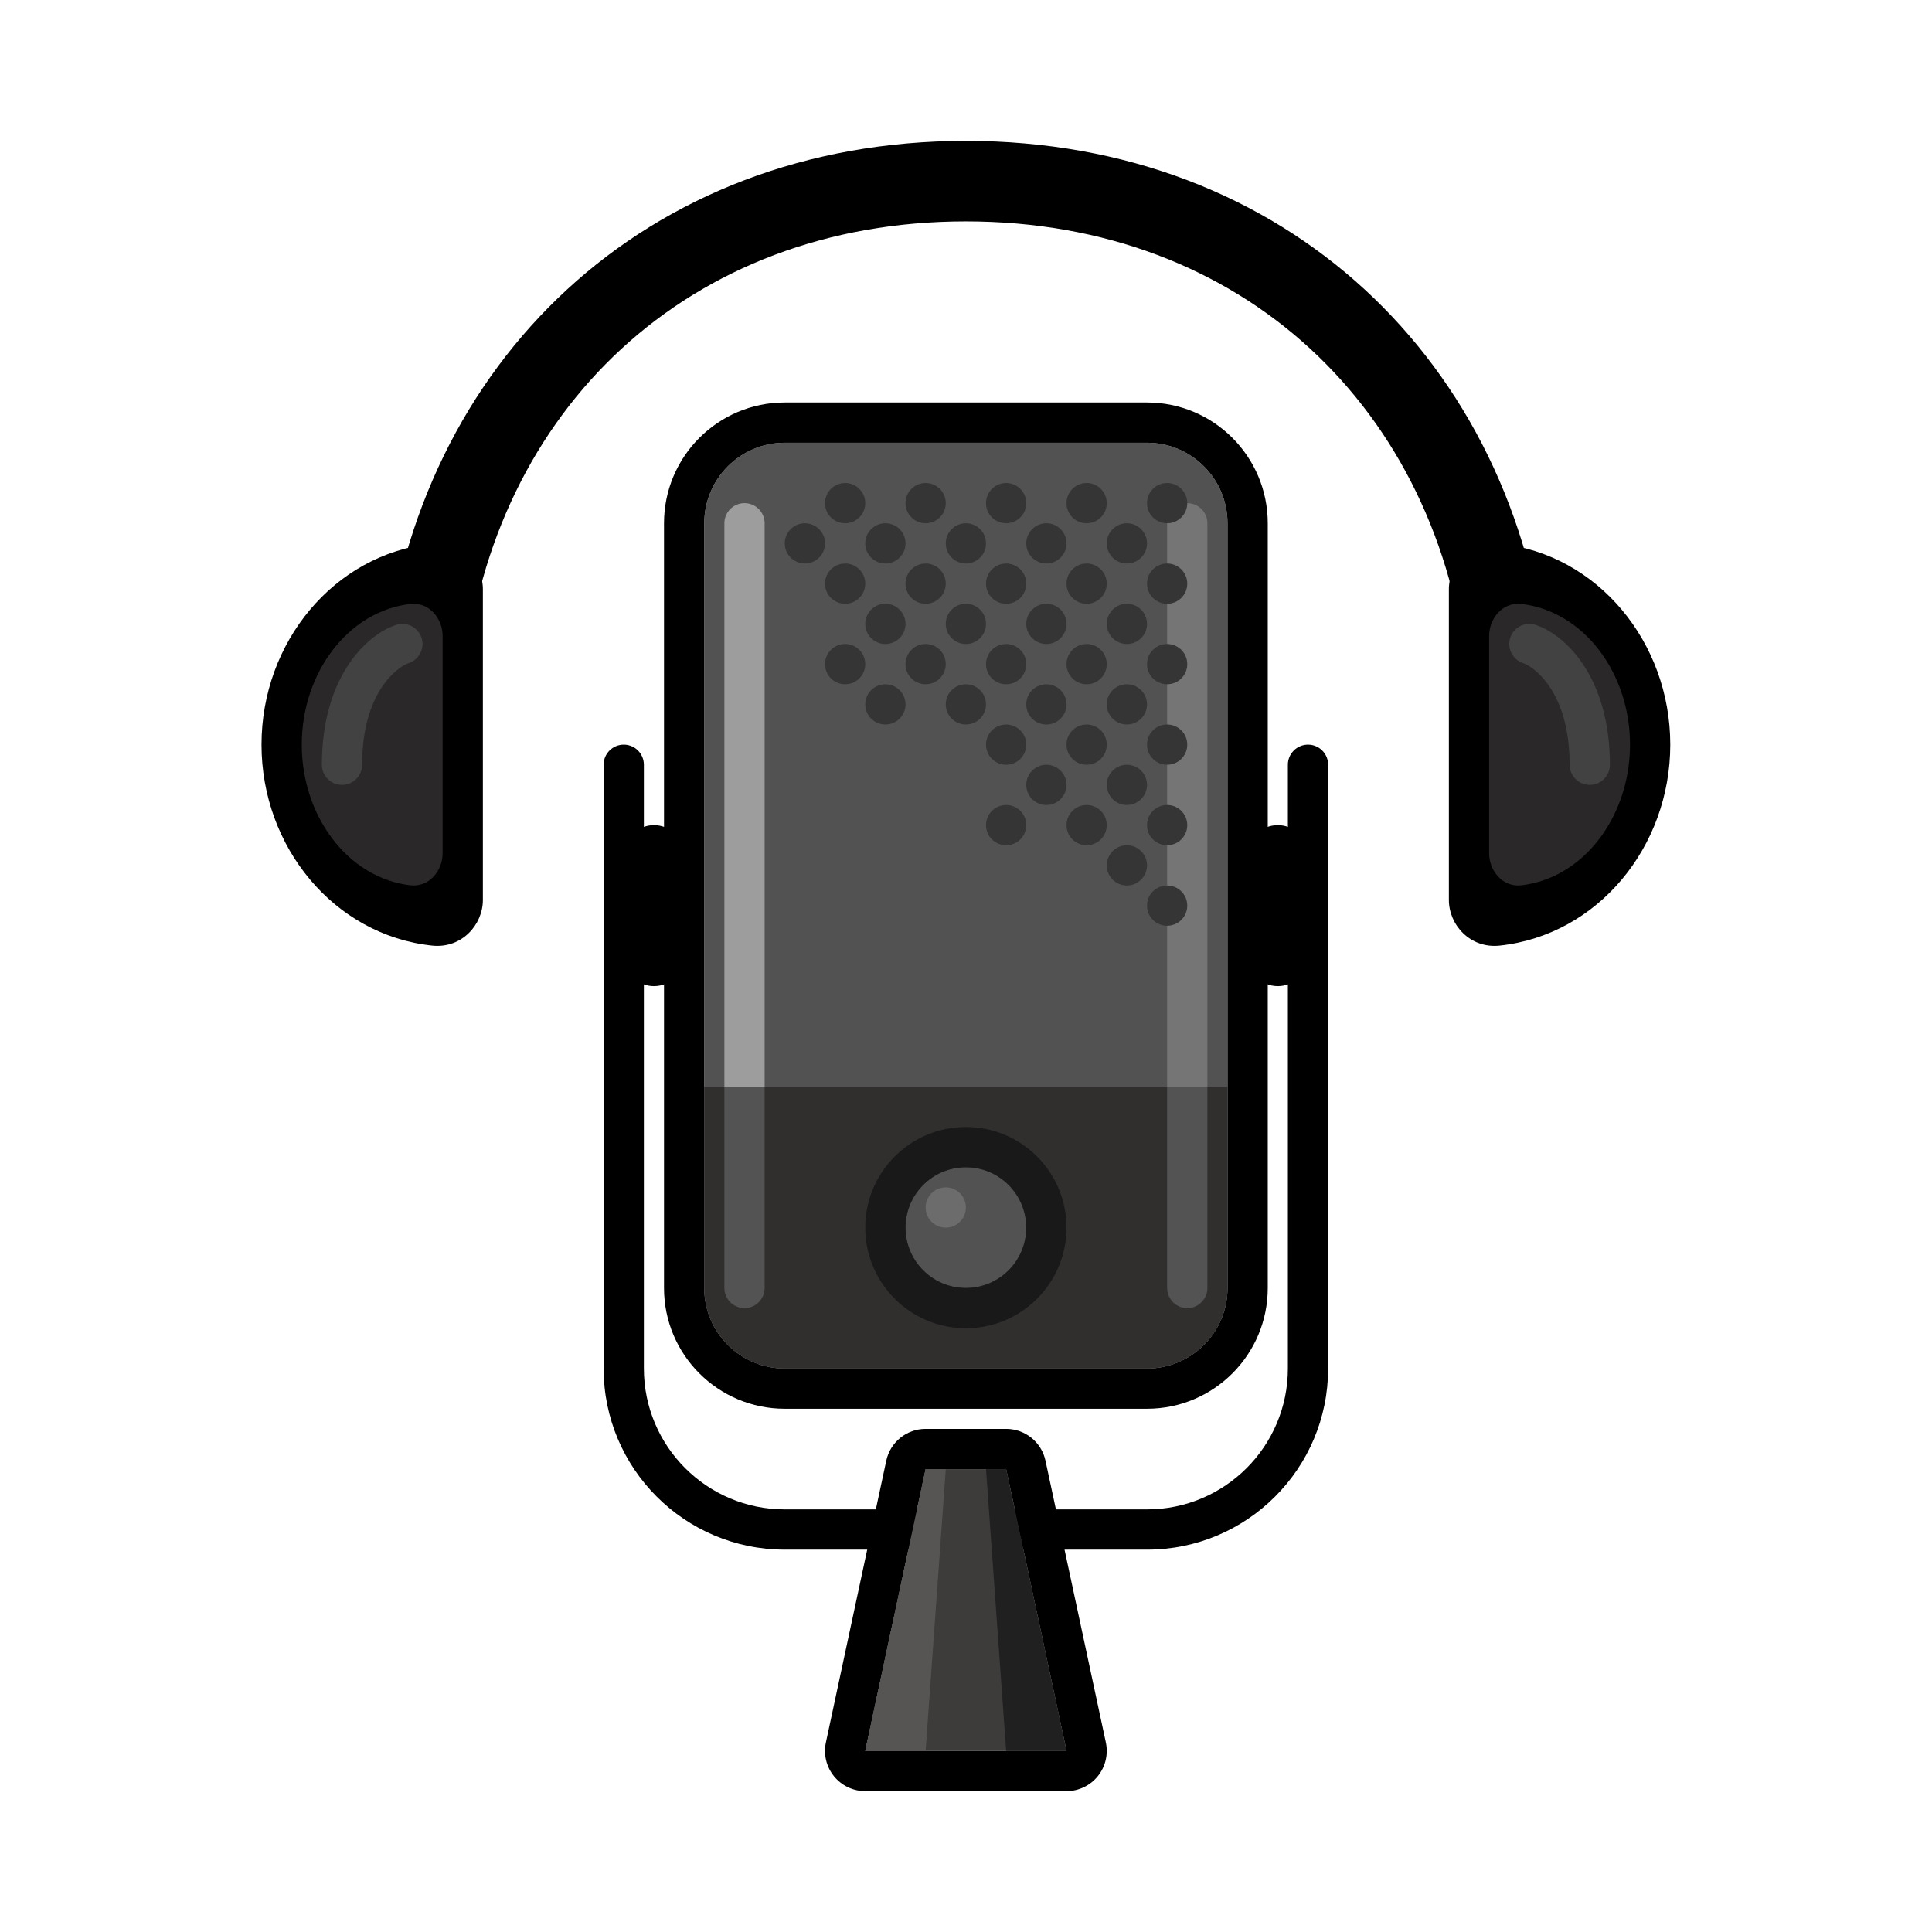 <svg xmlns="http://www.w3.org/2000/svg" width="126" height="126" viewBox="0 0 126 126" fill="none"><path fill-rule="evenodd" clip-rule="evenodd" d="M62.992 14.438C44.891 14.438 32.118 26.736 30.302 43.963C30.167 45.24 30.162 46.973 30.2 48.463C30.219 49.192 30.247 49.834 30.27 50.293C30.281 50.522 30.292 50.705 30.299 50.829L30.308 50.969L30.31 51.004L30.31 51.011C30.407 52.458 29.313 53.71 27.867 53.807C26.42 53.904 25.169 52.809 25.072 51.363L27.691 51.188C25.072 51.363 25.072 51.363 25.072 51.363L25.071 51.345L25.068 51.301L25.058 51.141C25.05 51.002 25.039 50.804 25.026 50.558C25.002 50.066 24.972 49.379 24.952 48.596C24.913 47.065 24.908 45.048 25.081 43.412C27.168 23.618 42.101 9.188 62.992 9.188C83.883 9.188 98.817 23.618 100.904 43.412C101.076 45.048 101.071 47.065 101.033 48.596C101.013 49.379 100.983 50.066 100.958 50.558C100.946 50.804 100.934 51.002 100.926 51.141L100.916 51.301L100.914 51.345L100.913 51.361L100.912 51.363C100.912 51.363 100.912 51.363 98.293 51.188L100.912 51.363C100.816 52.809 99.564 53.904 98.118 53.807C96.671 53.71 95.577 52.459 95.674 51.013C95.674 51.012 95.674 51.013 95.674 51.013M95.674 51.013L95.675 51.004L95.677 50.969L95.686 50.829C95.693 50.705 95.703 50.522 95.715 50.293C95.738 49.834 95.766 49.192 95.784 48.463C95.822 46.973 95.817 45.24 95.683 43.963C93.866 26.736 81.093 14.438 62.992 14.438" fill="black"></path><path d="M94.492 38.429C94.492 36.817 95.871 35.248 97.808 35.456C104.208 36.142 108.93 41.894 108.93 48.562C108.93 55.231 104.208 60.983 97.808 61.669C95.871 61.877 94.492 60.308 94.492 58.696V38.429Z" fill="black"></path><path d="M31.492 38.429C31.492 36.817 30.114 35.249 28.177 35.456C21.777 36.142 17.055 41.894 17.055 48.563C17.055 55.231 21.777 60.983 28.177 61.669C30.114 61.877 31.492 60.308 31.492 58.696V38.429Z" fill="black"></path><path d="M97.117 41.469C97.117 40.341 97.995 39.243 99.227 39.388C103.3 39.868 106.305 43.895 106.305 48.562C106.305 53.23 103.3 57.257 99.227 57.737C97.995 57.882 97.117 56.784 97.117 55.656V41.469Z" fill="#2A2828"></path><path fill-rule="evenodd" clip-rule="evenodd" d="M98.497 41.585C98.268 42.273 98.639 43.016 99.327 43.245C100.011 43.473 102.367 45.086 102.367 49.875C102.367 50.6 102.955 51.188 103.68 51.188C104.405 51.188 104.992 50.6 104.992 49.875C104.992 44.164 102.098 41.402 100.157 40.755C99.47 40.526 98.726 40.897 98.497 41.585Z" fill="#434242"></path><path d="M28.867 41.469C28.867 40.341 27.99 39.243 26.757 39.388C22.685 39.868 19.68 43.895 19.68 48.562C19.68 53.23 22.685 57.257 26.757 57.737C27.99 57.882 28.867 56.784 28.867 55.656V41.469Z" fill="#2A2828"></path><path fill-rule="evenodd" clip-rule="evenodd" d="M27.487 41.585C27.717 42.273 27.345 43.016 26.657 43.245C25.973 43.473 23.617 45.086 23.617 49.875C23.617 50.6 23.03 51.188 22.305 51.188C21.58 51.188 20.992 50.6 20.992 49.875C20.992 44.164 23.886 41.402 25.827 40.755C26.515 40.526 27.258 40.897 27.487 41.585Z" fill="#434242"></path><path fill-rule="evenodd" clip-rule="evenodd" d="M40.68 48.563C41.405 48.563 41.992 49.15 41.992 49.875V89.25C41.992 94.324 46.106 98.438 51.18 98.438H74.805C79.879 98.438 83.992 94.324 83.992 89.25V49.875C83.992 49.15 84.58 48.563 85.305 48.563C86.03 48.563 86.617 49.15 86.617 49.875V89.25C86.617 95.774 81.329 101.063 74.805 101.063H51.18C44.656 101.063 39.367 95.774 39.367 89.25V49.875C39.367 49.15 39.955 48.563 40.68 48.563Z" fill="black"></path><path d="M60.367 95.813H65.617L69.555 114.188H56.43L60.367 95.813Z" fill="#3E3B3B"></path><path fill-rule="evenodd" clip-rule="evenodd" d="M57.8 95.263C58.06 94.052 59.129 93.188 60.367 93.188H65.617C66.855 93.188 67.925 94.052 68.184 95.263L72.121 113.638C72.287 114.413 72.094 115.222 71.596 115.838C71.098 116.455 70.347 116.813 69.555 116.813H56.43C55.637 116.813 54.887 116.455 54.388 115.838C53.89 115.222 53.697 114.413 53.863 113.638L57.8 95.263ZM60.367 95.813H65.617L69.555 114.188H56.43L60.367 95.813Z" fill="black"></path><path d="M60.367 95.813H61.68L60.367 114.188H56.43L60.367 95.813Z" fill="#575454"></path><path d="M64.305 95.813H65.617L69.555 114.188H65.617L64.305 95.813Z" fill="#212020"></path><path d="M45.93 34.125C45.93 31.226 48.28 28.875 51.18 28.875H74.805C77.704 28.875 80.055 31.226 80.055 34.125V84C80.055 86.9 77.704 89.25 74.805 89.25H51.18C48.28 89.25 45.93 86.9 45.93 84V34.125Z" fill="#525252"></path><path fill-rule="evenodd" clip-rule="evenodd" d="M51.18 26.25H74.805C79.154 26.25 82.68 29.776 82.68 34.125V84C82.68 88.35 79.154 91.875 74.805 91.875H51.18C46.83 91.875 43.305 88.35 43.305 84V34.125C43.305 29.776 46.83 26.25 51.18 26.25ZM51.18 28.875C48.28 28.875 45.93 31.226 45.93 34.125V84C45.93 86.9 48.28 89.25 51.18 89.25H74.805C77.704 89.25 80.055 86.9 80.055 84V34.125C80.055 31.226 77.704 28.875 74.805 28.875H51.18Z" fill="black"></path><path fill-rule="evenodd" clip-rule="evenodd" d="M77.43 32.813C78.155 32.813 78.742 33.4 78.742 34.125V70.875H76.117V34.125C76.117 33.4 76.705 32.813 77.43 32.813Z" fill="#757575"></path><path fill-rule="evenodd" clip-rule="evenodd" d="M48.555 32.813C49.28 32.813 49.867 33.4 49.867 34.125V70.875H47.242V34.125C47.242 33.4 47.83 32.813 48.555 32.813Z" fill="#9D9D9D"></path><path d="M45.93 70.875H80.055V84C80.055 86.9 77.704 89.25 74.805 89.25H51.18C48.28 89.25 45.93 86.9 45.93 84V70.875Z" fill="#312E2E"></path><path fill-rule="evenodd" clip-rule="evenodd" d="M47.242 84V70.875H49.867V84C49.867 84.725 49.28 85.313 48.555 85.313C47.83 85.313 47.242 84.725 47.242 84Z" fill="#535353"></path><path fill-rule="evenodd" clip-rule="evenodd" d="M76.117 84V70.875H78.742V84C78.742 84.725 78.155 85.313 77.43 85.313C76.705 85.313 76.117 84.725 76.117 84Z" fill="#535353"></path><path d="M77.43 32.813C77.43 32.088 76.842 31.5 76.117 31.5C75.392 31.5 74.805 32.088 74.805 32.813C74.805 33.538 75.392 34.125 76.117 34.125C76.842 34.125 77.43 33.538 77.43 32.813Z" fill="#353535"></path><path d="M77.43 38.063C77.43 37.338 76.842 36.75 76.117 36.75C75.392 36.75 74.805 37.338 74.805 38.063C74.805 38.788 75.392 39.375 76.117 39.375C76.842 39.375 77.43 38.788 77.43 38.063Z" fill="#353535"></path><path d="M72.18 38.063C72.18 37.338 71.592 36.75 70.867 36.75C70.142 36.75 69.555 37.338 69.555 38.063C69.555 38.788 70.142 39.375 70.867 39.375C71.592 39.375 72.18 38.788 72.18 38.063Z" fill="#353535"></path><path d="M74.805 35.438C74.805 34.713 74.217 34.125 73.492 34.125C72.767 34.125 72.18 34.713 72.18 35.438C72.18 36.163 72.767 36.75 73.492 36.75C74.217 36.75 74.805 36.163 74.805 35.438Z" fill="#353535"></path><path d="M69.555 35.438C69.555 34.713 68.967 34.125 68.242 34.125C67.517 34.125 66.93 34.713 66.93 35.438C66.93 36.163 67.517 36.75 68.242 36.75C68.967 36.75 69.555 36.163 69.555 35.438Z" fill="#353535"></path><path d="M72.18 32.813C72.18 32.088 71.592 31.5 70.867 31.5C70.142 31.5 69.555 32.088 69.555 32.813C69.555 33.538 70.142 34.125 70.867 34.125C71.592 34.125 72.18 33.538 72.18 32.813Z" fill="#353535"></path><path d="M74.805 40.688C74.805 39.963 74.217 39.375 73.492 39.375C72.767 39.375 72.18 39.963 72.18 40.688C72.18 41.413 72.767 42 73.492 42C74.217 42 74.805 41.413 74.805 40.688Z" fill="#353535"></path><path d="M74.805 45.938C74.805 45.213 74.217 44.625 73.492 44.625C72.767 44.625 72.18 45.213 72.18 45.938C72.18 46.663 72.767 47.25 73.492 47.25C74.217 47.25 74.805 46.663 74.805 45.938Z" fill="#353535"></path><path d="M69.555 45.938C69.555 45.213 68.967 44.626 68.242 44.626C67.517 44.626 66.93 45.213 66.93 45.938C66.93 46.663 67.517 47.251 68.242 47.251C68.967 47.251 69.555 46.663 69.555 45.938Z" fill="#353535"></path><path d="M72.18 43.313C72.18 42.588 71.592 42 70.867 42C70.142 42 69.555 42.588 69.555 43.313C69.555 44.038 70.142 44.625 70.867 44.625C71.592 44.625 72.18 44.038 72.18 43.313Z" fill="#353535"></path><path d="M77.43 43.313C77.43 42.588 76.842 42 76.117 42C75.392 42 74.805 42.588 74.805 43.313C74.805 44.038 75.392 44.625 76.117 44.625C76.842 44.625 77.43 44.038 77.43 43.313Z" fill="#353535"></path><path d="M77.43 48.563C77.43 47.838 76.842 47.25 76.117 47.25C75.392 47.25 74.805 47.838 74.805 48.563C74.805 49.288 75.392 49.875 76.117 49.875C76.842 49.875 77.43 49.288 77.43 48.563Z" fill="#353535"></path><path d="M72.18 48.563C72.18 47.838 71.592 47.25 70.867 47.25C70.142 47.25 69.555 47.838 69.555 48.563C69.555 49.288 70.142 49.875 70.867 49.875C71.592 49.875 72.18 49.288 72.18 48.563Z" fill="#353535"></path><path d="M66.93 43.313C66.93 42.588 66.342 42 65.617 42C64.892 42 64.305 42.588 64.305 43.313C64.305 44.038 64.892 44.625 65.617 44.625C66.342 44.625 66.93 44.038 66.93 43.313Z" fill="#353535"></path><path d="M69.555 40.688C69.555 39.963 68.967 39.375 68.242 39.375C67.517 39.375 66.93 39.963 66.93 40.688C66.93 41.413 67.517 42 68.242 42C68.967 42 69.555 41.413 69.555 40.688Z" fill="#353535"></path><path d="M66.93 32.813C66.93 32.088 66.342 31.5 65.617 31.5C64.892 31.5 64.305 32.088 64.305 32.813C64.305 33.538 64.892 34.125 65.617 34.125C66.342 34.125 66.93 33.538 66.93 32.813Z" fill="#353535"></path><path d="M66.93 38.063C66.93 37.338 66.342 36.75 65.617 36.75C64.892 36.75 64.305 37.338 64.305 38.063C64.305 38.788 64.892 39.375 65.617 39.375C66.342 39.375 66.93 38.788 66.93 38.063Z" fill="#353535"></path><path d="M61.68 38.063C61.68 37.338 61.092 36.75 60.367 36.75C59.642 36.75 59.055 37.338 59.055 38.063C59.055 38.788 59.642 39.375 60.367 39.375C61.092 39.375 61.68 38.788 61.68 38.063Z" fill="#353535"></path><path d="M64.305 35.438C64.305 34.713 63.717 34.125 62.992 34.125C62.267 34.125 61.68 34.713 61.68 35.438C61.68 36.163 62.267 36.75 62.992 36.75C63.717 36.75 64.305 36.163 64.305 35.438Z" fill="#353535"></path><path d="M59.055 35.438C59.055 34.713 58.467 34.125 57.742 34.125C57.017 34.125 56.43 34.713 56.43 35.438C56.43 36.163 57.017 36.75 57.742 36.75C58.467 36.75 59.055 36.163 59.055 35.438Z" fill="#353535"></path><path d="M61.68 32.812C61.68 32.088 61.092 31.5 60.367 31.5C59.642 31.5 59.055 32.088 59.055 32.812C59.055 33.537 59.642 34.125 60.367 34.125C61.092 34.125 61.68 33.537 61.68 32.812Z" fill="#353535"></path><path d="M64.305 40.688C64.305 39.963 63.717 39.375 62.992 39.375C62.267 39.375 61.68 39.963 61.68 40.688C61.68 41.413 62.267 42 62.992 42C63.717 42 64.305 41.413 64.305 40.688Z" fill="#353535"></path><path d="M64.305 45.938C64.305 45.213 63.717 44.625 62.992 44.625C62.267 44.625 61.68 45.213 61.68 45.938C61.68 46.663 62.267 47.25 62.992 47.25C63.717 47.25 64.305 46.663 64.305 45.938Z" fill="#353535"></path><path d="M59.055 45.938C59.055 45.213 58.467 44.625 57.742 44.625C57.017 44.625 56.43 45.213 56.43 45.938C56.43 46.663 57.017 47.25 57.742 47.25C58.467 47.25 59.055 46.663 59.055 45.938Z" fill="#353535"></path><path d="M61.68 43.313C61.68 42.588 61.092 42 60.367 42C59.642 42 59.055 42.588 59.055 43.313C59.055 44.038 59.642 44.625 60.367 44.625C61.092 44.625 61.68 44.038 61.68 43.313Z" fill="#353535"></path><path d="M56.43 32.813C56.43 32.088 55.842 31.5 55.117 31.5C54.392 31.5 53.805 32.088 53.805 32.813C53.805 33.538 54.392 34.125 55.117 34.125C55.842 34.125 56.43 33.538 56.43 32.813Z" fill="#353535"></path><path d="M53.805 35.438C53.805 34.713 53.217 34.125 52.492 34.125C51.767 34.125 51.18 34.713 51.18 35.438C51.18 36.163 51.767 36.75 52.492 36.75C53.217 36.75 53.805 36.163 53.805 35.438Z" fill="#353535"></path><path d="M56.43 38.063C56.43 37.338 55.842 36.75 55.117 36.75C54.392 36.75 53.805 37.338 53.805 38.063C53.805 38.788 54.392 39.375 55.117 39.375C55.842 39.375 56.43 38.788 56.43 38.063Z" fill="#353535"></path><path d="M66.93 48.563C66.93 47.838 66.342 47.25 65.617 47.25C64.892 47.25 64.305 47.838 64.305 48.563C64.305 49.288 64.892 49.875 65.617 49.875C66.342 49.875 66.93 49.288 66.93 48.563Z" fill="#353535"></path><path d="M69.555 51.188C69.555 50.463 68.967 49.875 68.242 49.875C67.517 49.875 66.93 50.463 66.93 51.188C66.93 51.913 67.517 52.5 68.242 52.5C68.967 52.5 69.555 51.913 69.555 51.188Z" fill="#353535"></path><path d="M74.805 51.188C74.805 50.463 74.217 49.875 73.492 49.875C72.767 49.875 72.18 50.463 72.18 51.188C72.18 51.913 72.767 52.5 73.492 52.5C74.217 52.5 74.805 51.913 74.805 51.188Z" fill="#353535"></path><path d="M77.43 53.813C77.43 53.088 76.842 52.5 76.117 52.5C75.392 52.5 74.805 53.088 74.805 53.813C74.805 54.538 75.392 55.125 76.117 55.125C76.842 55.125 77.43 54.538 77.43 53.813Z" fill="#353535"></path><path d="M72.18 53.813C72.18 53.088 71.592 52.5 70.867 52.5C70.142 52.5 69.555 53.088 69.555 53.813C69.555 54.538 70.142 55.125 70.867 55.125C71.592 55.125 72.18 54.538 72.18 53.813Z" fill="#353535"></path><path d="M66.93 53.813C66.93 53.088 66.342 52.5 65.617 52.5C64.892 52.5 64.305 53.088 64.305 53.813C64.305 54.538 64.892 55.125 65.617 55.125C66.342 55.125 66.93 54.538 66.93 53.813Z" fill="#353535"></path><path d="M74.805 56.438C74.805 55.713 74.217 55.125 73.492 55.125C72.767 55.125 72.18 55.713 72.18 56.438C72.18 57.163 72.767 57.75 73.492 57.75C74.217 57.75 74.805 57.163 74.805 56.438Z" fill="#353535"></path><path d="M77.43 59.063C77.43 58.338 76.842 57.75 76.117 57.75C75.392 57.75 74.805 58.338 74.805 59.063C74.805 59.788 75.392 60.375 76.117 60.375C76.842 60.375 77.43 59.788 77.43 59.063Z" fill="#353535"></path><path d="M56.43 43.313C56.43 42.588 55.842 42 55.117 42C54.392 42 53.805 42.588 53.805 43.313C53.805 44.038 54.392 44.625 55.117 44.625C55.842 44.625 56.43 44.038 56.43 43.313Z" fill="#353535"></path><path d="M59.055 40.688C59.055 39.963 58.467 39.375 57.742 39.375C57.017 39.375 56.43 39.963 56.43 40.688C56.43 41.413 57.017 42 57.742 42C58.467 42 59.055 41.413 59.055 40.688Z" fill="#353535"></path><path d="M66.93 80.063C66.93 82.237 65.167 84 62.992 84C60.818 84 59.055 82.237 59.055 80.063C59.055 77.888 60.818 76.125 62.992 76.125C65.167 76.125 66.93 77.888 66.93 80.063Z" fill="#525252"></path><path fill-rule="evenodd" clip-rule="evenodd" d="M69.555 80.063C69.555 83.687 66.617 86.625 62.992 86.625C59.368 86.625 56.43 83.687 56.43 80.063C56.43 76.438 59.368 73.5 62.992 73.5C66.617 73.5 69.555 76.438 69.555 80.063ZM62.992 84C65.167 84 66.93 82.237 66.93 80.063C66.93 77.888 65.167 76.125 62.992 76.125C60.818 76.125 59.055 77.888 59.055 80.063C59.055 82.237 60.818 84 62.992 84Z" fill="#191919"></path><path d="M62.992 78.75C62.992 79.475 62.405 80.063 61.68 80.063C60.955 80.063 60.367 79.475 60.367 78.75C60.367 78.025 60.955 77.438 61.68 77.438C62.405 77.438 62.992 78.025 62.992 78.75Z" fill="#6C6C6C"></path><path d="M40.68 55.782C40.68 54.694 41.561 53.813 42.648 53.813C43.736 53.813 44.617 54.694 44.617 55.782V62.344C44.617 63.431 43.736 64.313 42.648 64.313C41.561 64.313 40.68 63.431 40.68 62.344V55.782Z" fill="black"></path><path d="M81.367 55.782C81.367 54.694 82.249 53.813 83.336 53.813C84.423 53.813 85.305 54.694 85.305 55.782V62.344C85.305 63.431 84.423 64.313 83.336 64.313C82.249 64.313 81.367 63.431 81.367 62.344V55.782Z" fill="black"></path></svg>